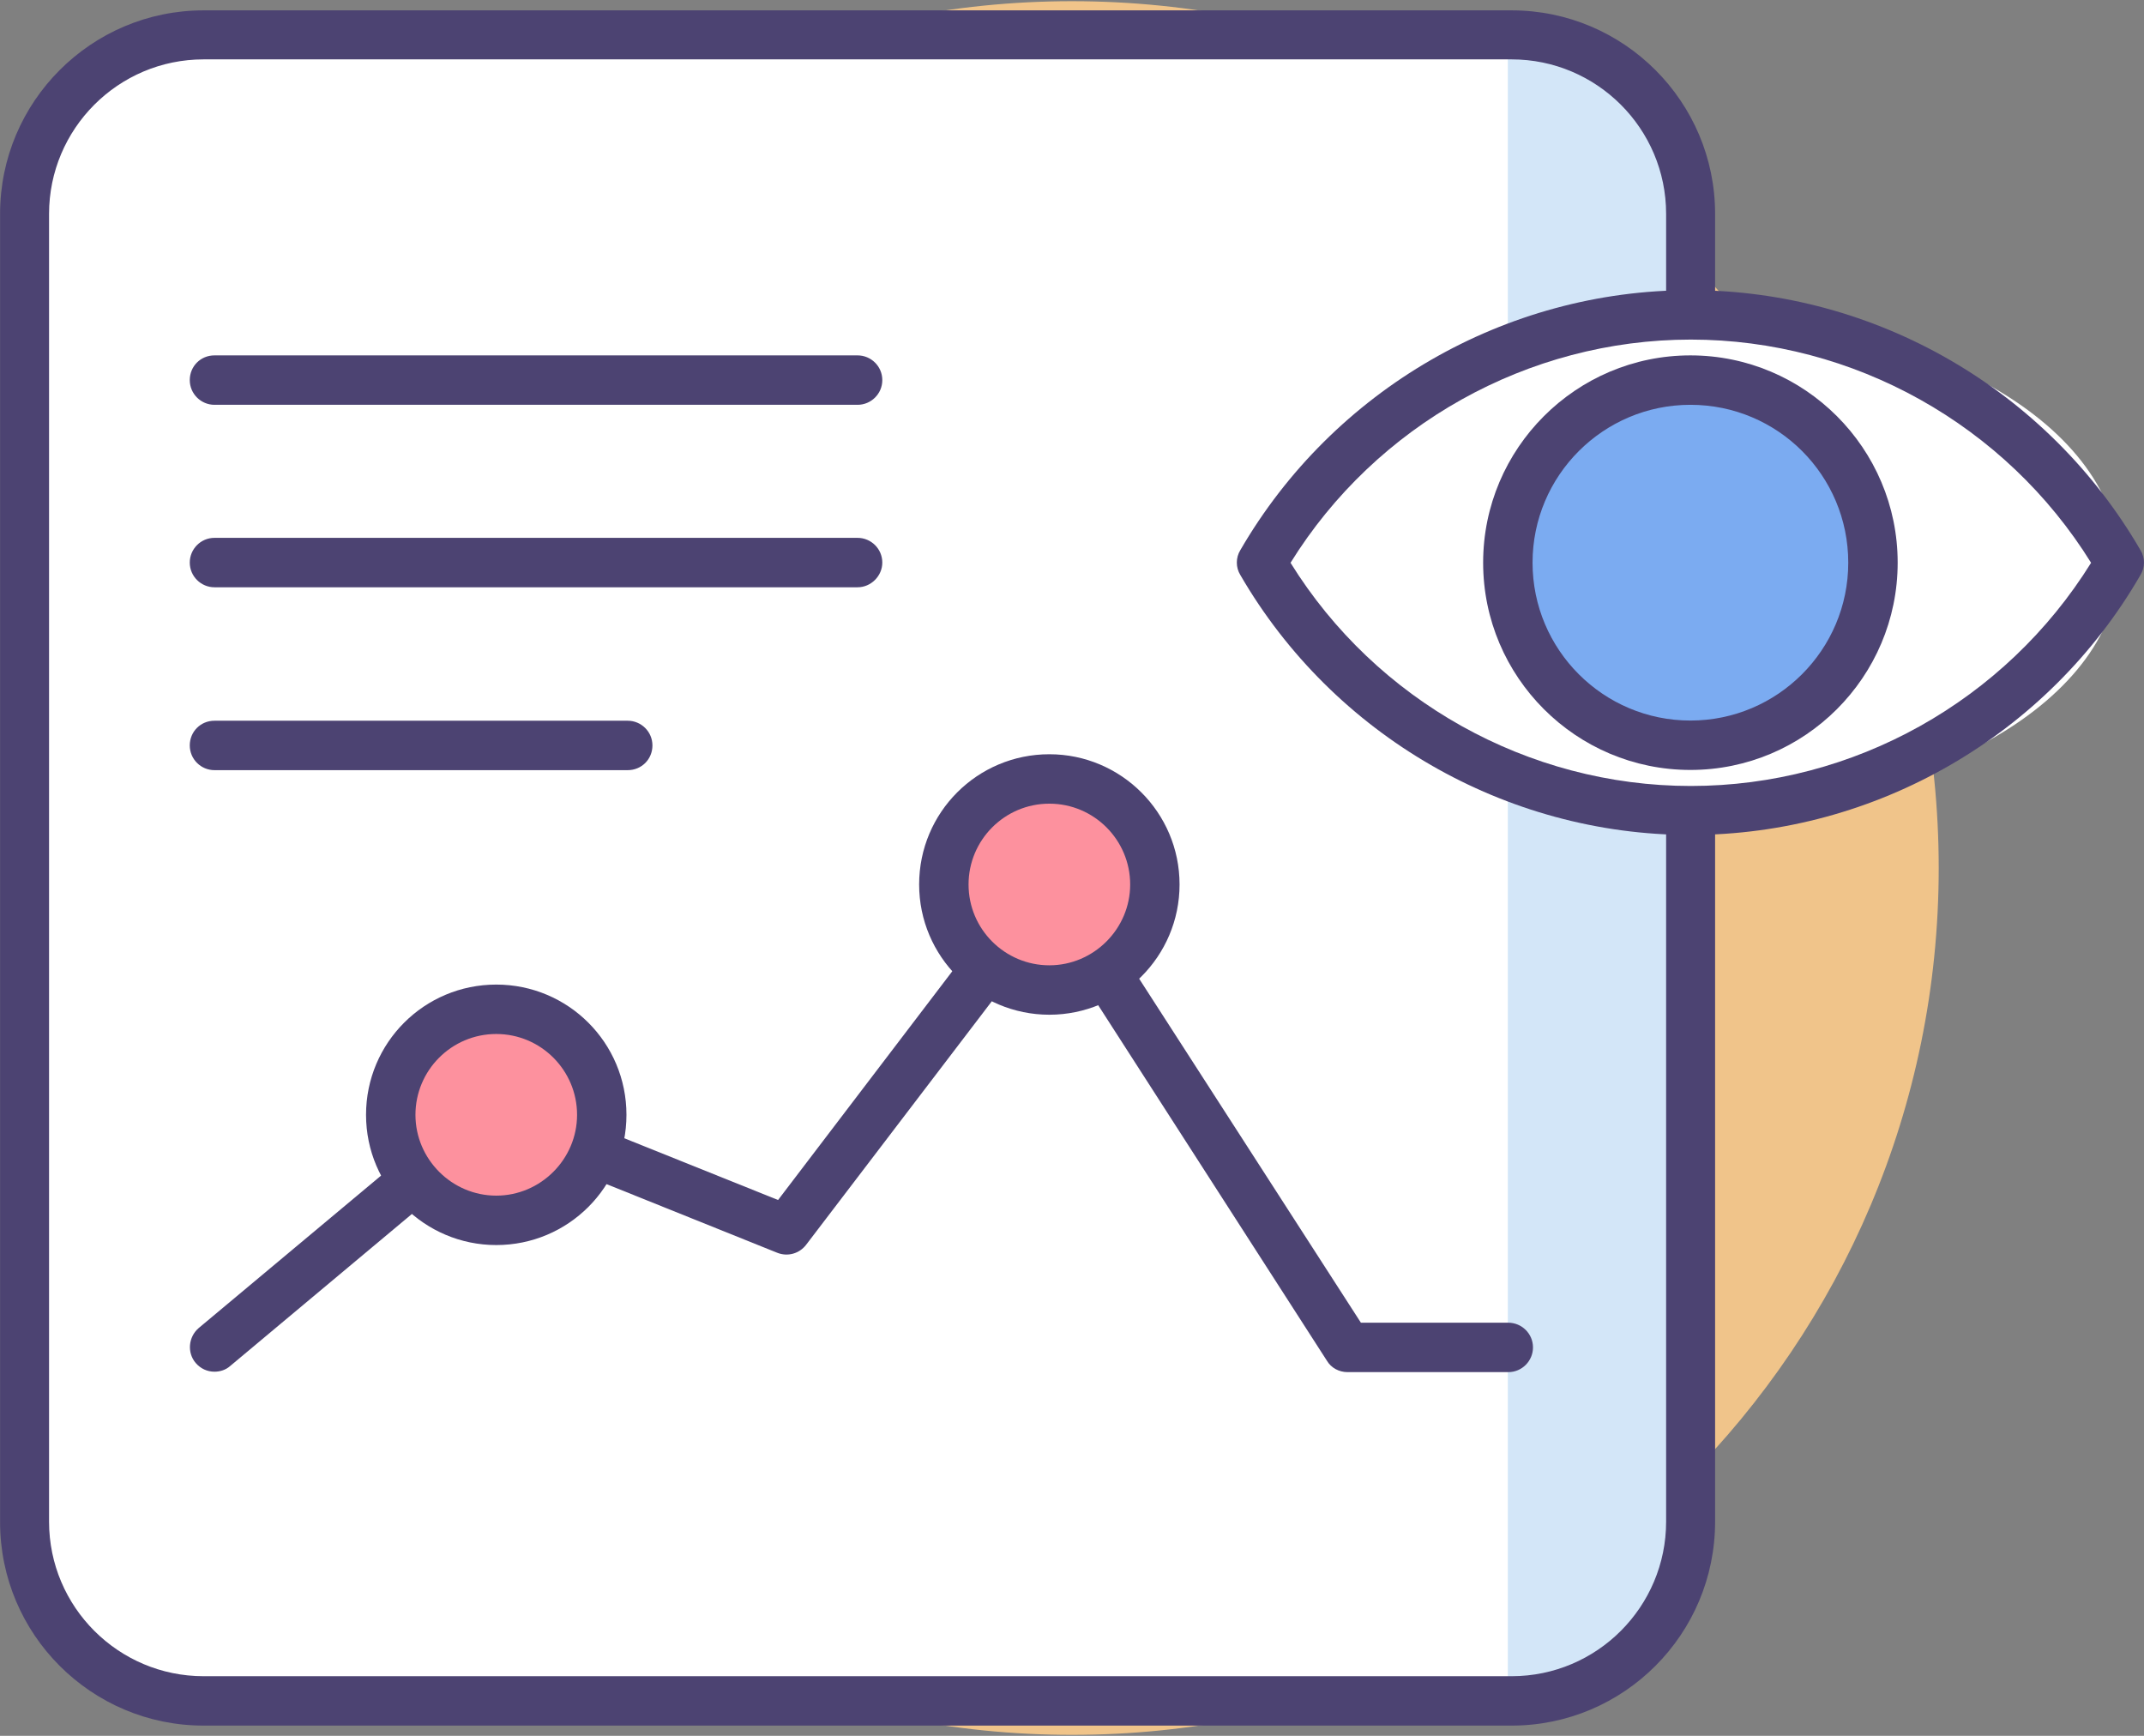 <svg width="84" height="68" viewBox="0 0 84 68" fill="none" xmlns="http://www.w3.org/2000/svg">
<rect x="0" y="0" width="84" height="68" fill="#808080" stroke="none"/>
<path d="M41.999 67.962C60.754 67.962 75.957 52.758 75.957 34.004C75.957 15.25 60.754 0.047 41.999 0.047C23.245 0.047 8.042 15.25 8.042 34.004C8.042 52.758 23.245 67.962 41.999 67.962Z" fill="#F0C48A"/>
<path d="M59.223 66.633H7.975C4.104 66.633 0.954 63.483 0.954 59.612V8.381C0.954 4.509 4.104 1.359 7.975 1.359H59.223C63.095 1.359 66.244 4.509 66.244 8.381V59.612C66.228 63.5 63.095 66.633 59.223 66.633Z" fill="white"/>
<path d="M66.162 7.445C65.703 4.017 62.766 1.359 59.206 1.359H59.075V66.075H61.962C64.193 65.124 65.834 63.041 66.162 60.547V7.445Z" fill="#D3E6F8"/>
<path d="M8.403 53.735C8.124 53.735 7.862 53.62 7.665 53.391C7.32 52.98 7.386 52.373 7.78 52.029L18.771 42.843C19.05 42.613 19.411 42.564 19.739 42.695L30.484 47.009L40.343 34.066C40.54 33.82 40.835 33.672 41.147 33.689C41.458 33.705 41.754 33.869 41.918 34.132L53.319 51.816H59.093C59.618 51.816 60.061 52.242 60.061 52.784C60.061 53.309 59.635 53.752 59.093 53.752H52.794C52.466 53.752 52.154 53.587 51.99 53.309L41.065 36.33L31.583 48.764C31.32 49.109 30.861 49.24 30.451 49.076L19.558 44.696L9.027 53.505C8.846 53.669 8.616 53.735 8.403 53.735Z" fill="#4C4372"/>
<path d="M21.099 47.437C23.185 46.513 24.128 44.071 23.203 41.985C22.278 39.898 19.837 38.956 17.75 39.88C15.663 40.805 14.721 43.246 15.646 45.333C16.571 47.42 19.012 48.362 21.099 47.437Z" fill="#FD919E"/>
<path d="M43.77 37.806C45.515 36.334 45.735 33.726 44.262 31.982C42.79 30.238 40.182 30.017 38.438 31.49C36.693 32.962 36.473 35.57 37.946 37.315C39.418 39.059 42.026 39.279 43.77 37.806Z" fill="#FD919E"/>
<path d="M59.223 67.599H7.976C3.579 67.599 0.003 64.023 0.003 59.627V8.379C0.003 3.982 3.579 0.406 7.976 0.406H59.223C63.62 0.406 67.196 3.982 67.196 8.379V59.61C67.196 64.023 63.62 67.599 59.223 67.599ZM7.976 2.326C4.629 2.326 1.922 5.049 1.922 8.379V59.61C1.922 62.957 4.645 65.664 7.976 65.664H59.223C62.57 65.664 65.277 62.941 65.277 59.61V8.379C65.277 5.032 62.554 2.326 59.223 2.326H7.976Z" fill="#4C4372"/>
<path d="M19.443 48.774C16.637 48.774 14.341 46.494 14.341 43.672C14.341 40.85 16.621 38.57 19.443 38.57C22.264 38.57 24.544 40.85 24.544 43.672C24.544 46.494 22.264 48.774 19.443 48.774ZM19.443 40.506C17.687 40.506 16.277 41.933 16.277 43.672C16.277 45.411 17.704 46.838 19.443 46.838C21.181 46.838 22.609 45.411 22.609 43.672C22.609 41.933 21.198 40.506 19.443 40.506Z" fill="#4C4372"/>
<path d="M41.113 39.751C38.307 39.751 36.011 37.47 36.011 34.649C36.011 31.827 38.291 29.547 41.113 29.547C43.918 29.547 46.214 31.827 46.214 34.649C46.214 37.47 43.918 39.751 41.113 39.751ZM41.113 31.483C39.357 31.483 37.947 32.91 37.947 34.649C37.947 36.404 39.374 37.815 41.113 37.815C42.851 37.815 44.279 36.388 44.279 34.649C44.279 32.91 42.868 31.483 41.113 31.483Z" fill="#4C4372"/>
<path d="M33.6 15.858H8.402C7.877 15.858 7.435 15.431 7.435 14.89C7.435 14.348 7.861 13.922 8.402 13.922H33.6C34.125 13.922 34.568 14.348 34.568 14.89C34.568 15.431 34.125 15.858 33.6 15.858Z" fill="#4C4372"/>
<path d="M33.6 23.006H8.402C7.877 23.006 7.435 22.579 7.435 22.038C7.435 21.513 7.861 21.07 8.402 21.07H33.6C34.125 21.07 34.568 21.497 34.568 22.038C34.568 22.563 34.125 23.006 33.6 23.006Z" fill="#4C4372"/>
<path d="M24.594 30.17H8.402C7.877 30.17 7.435 29.744 7.435 29.202C7.435 28.661 7.861 28.234 8.402 28.234H24.594C25.119 28.234 25.562 28.661 25.562 29.202C25.562 29.744 25.135 30.17 24.594 30.17Z" fill="#4C4372"/>
<path d="M66.228 31.742C75.505 31.742 83.026 27.401 83.026 22.047C83.026 16.692 75.505 12.352 66.228 12.352C56.95 12.352 49.43 16.692 49.43 22.047C49.43 27.401 56.95 31.742 66.228 31.742Z" fill="white"/>
<path d="M66.228 32.709C58.994 32.709 52.235 28.805 48.593 22.522C48.413 22.227 48.413 21.85 48.593 21.554C52.235 15.271 58.977 11.367 66.228 11.367C73.479 11.367 80.221 15.271 83.863 21.554C84.044 21.85 84.044 22.227 83.863 22.522C80.238 28.805 73.479 32.709 66.228 32.709ZM50.562 22.047C53.908 27.444 59.863 30.79 66.245 30.79C72.626 30.79 78.564 27.46 81.927 22.047C78.581 16.649 72.626 13.303 66.245 13.303C59.863 13.303 53.908 16.649 50.562 22.047Z" fill="#4C4372"/>
<path d="M66.228 29.195C70.178 29.195 73.38 25.993 73.38 22.043C73.38 18.093 70.178 14.891 66.228 14.891C62.277 14.891 59.075 18.093 59.075 22.043C59.075 25.993 62.277 29.195 66.228 29.195Z" fill="#7BABF1"/>
<path d="M66.229 30.162C61.75 30.162 58.108 26.521 58.108 22.042C58.108 17.564 61.75 13.922 66.229 13.922C70.707 13.922 74.349 17.564 74.349 22.042C74.349 26.521 70.707 30.162 66.229 30.162ZM66.229 15.858C62.816 15.858 60.044 18.63 60.044 22.042C60.044 25.454 62.816 28.227 66.229 28.227C69.641 28.227 72.413 25.454 72.413 22.042C72.413 18.63 69.657 15.858 66.229 15.858Z" fill="#4C4372"/>
</svg>
